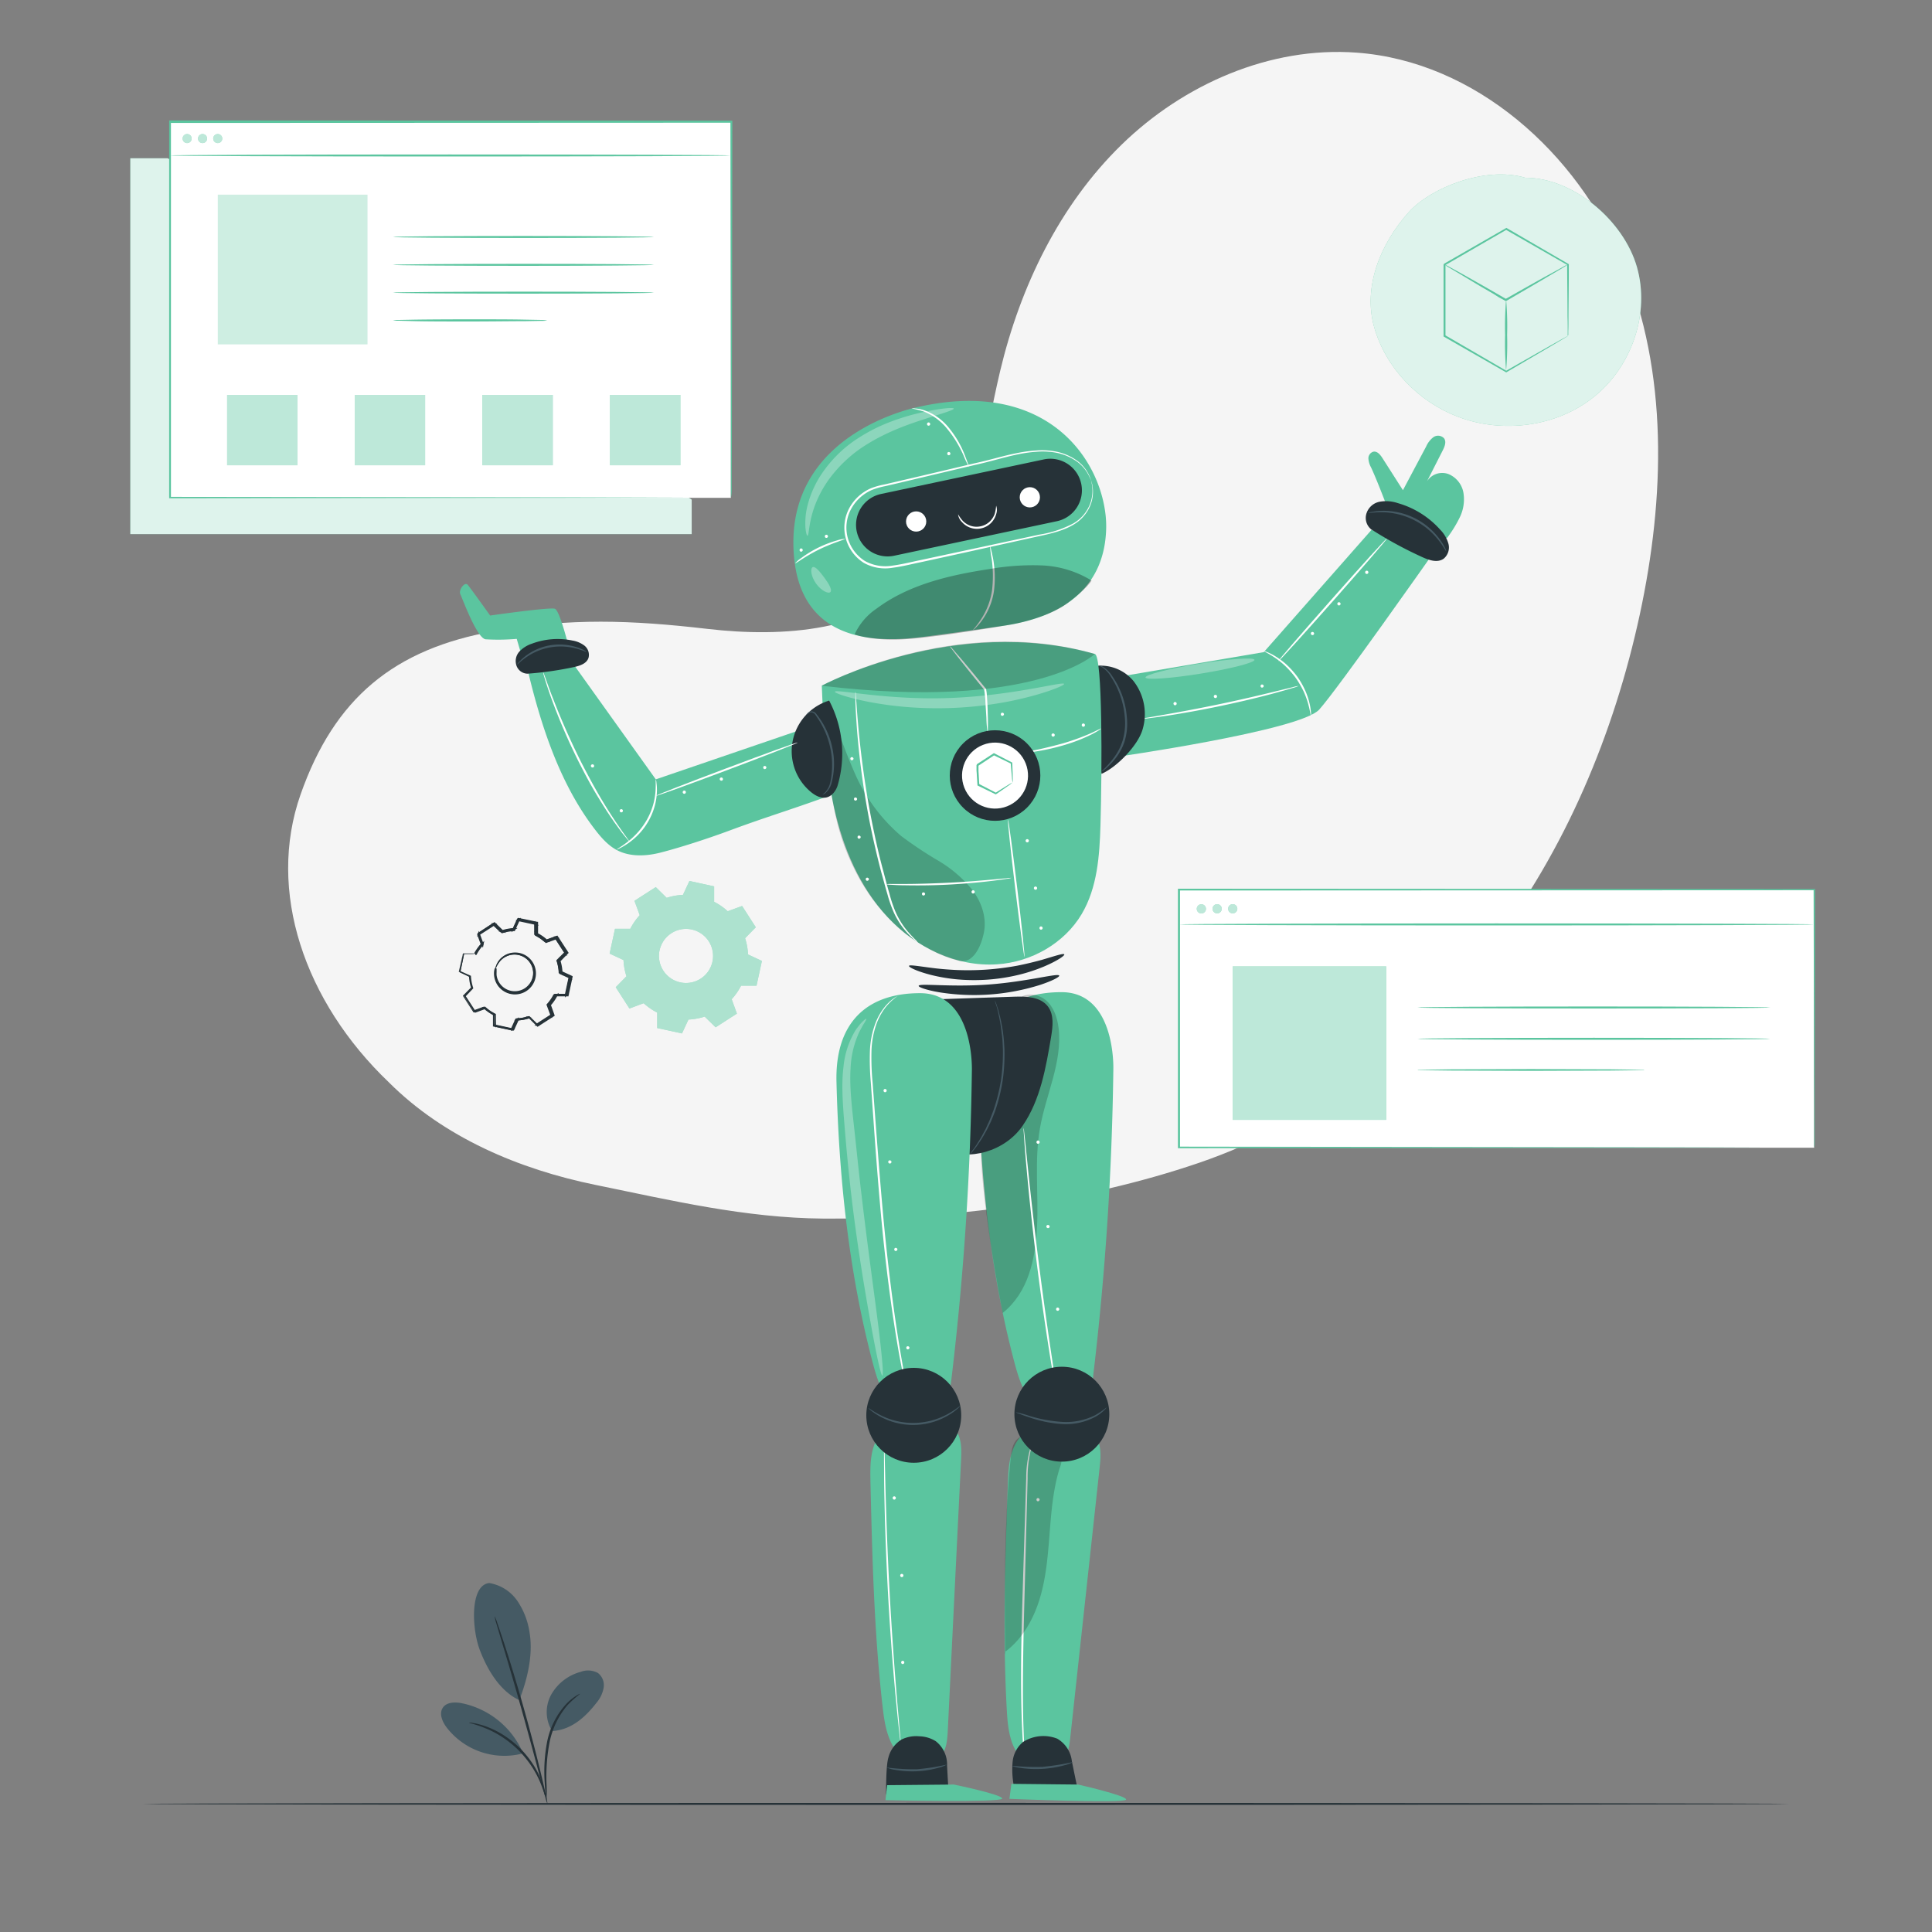 <svg xmlns="http://www.w3.org/2000/svg" viewBox="0 0 500 500"><rect x="0" y="0" width="500" height="500" fill="#808080" stroke="none"/><g id="freepik--background-simple--inject-22"><path d="M420,68c-11.8-28.47-38.2-52.14-68.94-54.38-22.37-1.64-44.73,8.17-60.79,23.82s-26.2,36.67-31.41,58.48c-4.46,18.71-6.22,39.66-19.75,53.34-14,14.14-36.24,15.79-56,13.5s-35.52-2.87-55.11.57c-26,4.57-41.46,17.35-50.22,42.3s.94,53.56,22.9,74.52c14.27,14.23,33.64,22.45,53.39,26.49s38.83,8.57,59,8.73c32.37.25,66.67-4,97.29-14.45,30-10.28,56.21-30.55,75.49-55.76s31.86-55.2,38.55-86.23C430.89,128.75,431.79,96.42,420,68Z" style="fill:#f5f5f5"></path></g><g id="freepik--Floor--inject-22"><path d="M463.12,466.85c0,.14-95.43.26-213.11.26S36.88,467,36.88,466.85s95.41-.26,213.13-.26S463.12,466.7,463.12,466.85Z" style="fill:#263238"></path></g><g id="freepik--Character--inject-22"><path d="M267.19,432.42a.42.42,0,1,1,.06.74.44.44,0,0,1-.06-.74" style="fill:#fff"></path><path d="M355,137.07l15.34,6.9s-24,34.15-28.91,39.65S288.14,196,288.14,196l-2.31-20.23,41.24-7Z" style="fill:#5BC59F"></path><path d="M339.27,185.24c-.09,0-.2-1.22-.72-3.1a21.59,21.59,0,0,0-1.18-3.21,25,25,0,0,0-2.12-3.6,24,24,0,0,0-2.79-3.12,20.74,20.74,0,0,0-2.69-2.11c-1.63-1.08-2.76-1.55-2.72-1.63s.3.06.82.26a13.67,13.67,0,0,1,2.1,1.06,19.48,19.48,0,0,1,2.82,2.06,23,23,0,0,1,2.88,3.17,21.24,21.24,0,0,1,2.13,3.72,18.62,18.62,0,0,1,1.11,3.31,13.54,13.54,0,0,1,.36,2.32A2.47,2.47,0,0,1,339.27,185.24Z" style="fill:#fff"></path><path d="M336.11,177.52a10.07,10.07,0,0,1-1.54.52c-1,.31-2.46.73-4.26,1.22-3.61,1-8.62,2.22-14.21,3.4s-10.68,2.05-14.37,2.61c-1.85.28-3.35.48-4.39.6a9.68,9.68,0,0,1-1.62.14,9.56,9.56,0,0,1,1.59-.34l4.36-.77c3.67-.64,8.75-1.58,14.33-2.75s10.59-2.36,14.22-3.25l4.3-1.05A8.41,8.41,0,0,1,336.11,177.52Z" style="fill:#fff"></path><path d="M359,139.3c.11.09-6.1,7.29-13.86,16.07S331,171.2,330.84,171.11s6.1-7.3,13.86-16.08S358.84,139.2,359,139.3Z" style="fill:#fff"></path><path d="M339.45,163.6a.44.44,0,0,1,.64.31.42.42,0,1,1-.68-.29" style="fill:#fff"></path><path d="M314.33,179.88a.43.43,0,0,1,.64.31.42.42,0,1,1-.67-.29" style="fill:#fff"></path><path d="M326.41,177.2a.44.44,0,0,1,.64.32.44.44,0,0,1-.58.41.43.43,0,0,1-.1-.7" style="fill:#fff"></path><path d="M346.3,155.91a.43.43,0,0,1,.64.31.42.42,0,1,1-.67-.29" style="fill:#fff"></path><path d="M353.48,147.77a.42.42,0,1,1,.06.73.43.43,0,0,1-.06-.73" style="fill:#fff"></path><g style="opacity:0.3"><path d="M324.66,170.76c.11.71-6.11,2.31-13.89,3.57s-14.2,1.7-14.31,1,6.1-2.3,13.89-3.56S324.54,170.05,324.66,170.76Z" style="fill:#fff"></path></g><path d="M303.87,181.75a.42.42,0,1,1,.06.73.43.43,0,0,1-.06-.73" style="fill:#fff"></path><path d="M281.5,172.8a11,11,0,0,1,11.87,3.48,13.9,13.9,0,0,1,2.34,12.46c-1.19,4.23-6.83,9.94-10.65,11.53" style="fill:#263238"></path><path d="M374.44,139.3a31.56,31.56,0,0,0,3.38-5.48,10.56,10.56,0,0,0,.92-6.27,6.43,6.43,0,0,0-3.82-4.84,4.66,4.66,0,0,0-5.61,1.85l4.07-8c.5-1,1-2.23.34-3.12a2.1,2.1,0,0,0-2.78-.28,6.1,6.1,0,0,0-1.86,2.41l-6,11.29-5.32-8.33c-.54-.84-1.31-1.8-2.3-1.64a1.78,1.78,0,0,0-1.32,1.77,5.42,5.42,0,0,0,.68,2.29c1.55,3.28,4.36,10.75,4.36,10.75Z" style="fill:#5BC59F"></path><path d="M285.06,199.7c-.08-.08,1.37-1.19,3.11-3.48a14.68,14.68,0,0,0,2.32-4.42,15.72,15.72,0,0,0,.62-6.07,22.23,22.23,0,0,0-3.55-10.5,7.62,7.62,0,0,0-2.23-2.48,6.54,6.54,0,0,0-1.14-.5.9.9,0,0,1,.34,0,3,3,0,0,1,.9.31,7.44,7.44,0,0,1,2.44,2.46,21.35,21.35,0,0,1,3.76,10.67A15.73,15.73,0,0,1,291,192a14.47,14.47,0,0,1-2.49,4.5,18.74,18.74,0,0,1-2.39,2.48A5.65,5.65,0,0,1,285.06,199.7Z" style="fill:#455a64"></path><path d="M355,137.07a104.56,104.56,0,0,0,13,7.07c1.79.83,4,1.6,5.62.45a3.77,3.77,0,0,0,1.24-3.84,8.39,8.39,0,0,0-2.13-3.66,23.23,23.23,0,0,0-11-6.89,9.48,9.48,0,0,0-4.63-.36,4.45,4.45,0,0,0-3.41,2.89,3.8,3.8,0,0,0,1.27,4.34" style="fill:#263238"></path><path d="M374.29,142.7c-.08,0-.66-1.2-2-2.9a18.88,18.88,0,0,0-14.68-7.23c-2.17,0-3.51.26-3.53.17a3.13,3.13,0,0,1,.93-.26,16.67,16.67,0,0,1,2.6-.28,18,18,0,0,1,15,7.38,14.86,14.86,0,0,1,1.37,2.23A2.8,2.8,0,0,1,374.29,142.7Z" style="fill:#455a64"></path><path d="M275.44,247c.14.3-1.78,1.67-5.29,3.15a43.61,43.61,0,0,1-6.34,2.09,49.23,49.23,0,0,1-16.29,1.2,44.83,44.83,0,0,1-6.58-1.13c-3.69-.95-5.79-2-5.69-2.34s2.39.07,6,.53c1.82.24,4,.43,6.41.54a71.83,71.83,0,0,0,7.83-.12,72.61,72.61,0,0,0,7.77-1c2.37-.47,4.49-1,6.26-1.48C273.08,247.4,275.27,246.63,275.44,247Z" style="fill:#263238"></path><path d="M274.13,252.49c.11.33-1.74,1.34-4.95,2.4a56.91,56.91,0,0,1-26.18,1.9c-3.33-.58-5.31-1.32-5.25-1.65.14-.76,8.28.4,18.26-.36S273.89,251.76,274.13,252.49Z" style="fill:#263238"></path><path d="M237.91,105.26s-33,6.1-32.58,35.65,28.36,24.58,36.48,23.54c3.68-.47,11-1.51,17.93-2.51,14.67-2.12,25.62-9.26,26.49-24.06a26.67,26.67,0,0,0-.18-5.2C284,117.06,269.41,98.26,237.91,105.26Z" style="fill:#5BC59F"></path><path d="M273.52,134.89l-42.11,8.93a8.17,8.17,0,0,1-9.69-6.29h0a8.18,8.18,0,0,1,6.3-9.69l42.11-8.94a8.18,8.18,0,0,1,9.69,6.3h0A8.17,8.17,0,0,1,273.52,134.89Z" style="fill:#263238"></path><circle cx="237.1" cy="134.96" r="2.62" style="fill:#fff"></circle><circle cx="266.52" cy="128.7" r="2.62" style="fill:#fff"></circle><path d="M250.77,120.86a27.57,27.57,0,0,1-1.41-3,29.35,29.35,0,0,0-4.09-6.71,14.75,14.75,0,0,0-6.18-4.64,24.31,24.31,0,0,0-3.16-.8,2.31,2.31,0,0,1,.89,0,10,10,0,0,1,2.39.48,14.16,14.16,0,0,1,6.46,4.66,25.78,25.78,0,0,1,4,6.89c.38,1,.66,1.73.84,2.27A3,3,0,0,1,250.77,120.86Z" style="fill:#fff"></path><path d="M251.83,163.07c-.07-.06.88-1,2-2.71a18.5,18.5,0,0,0,2.9-7.52,31.84,31.84,0,0,0-.07-8.14,26.66,26.66,0,0,1-.45-3.39,3.8,3.8,0,0,1,.28.88c.14.58.33,1.41.53,2.45a27.35,27.35,0,0,1,.22,8.27,17.21,17.21,0,0,1-3.11,7.66,15.47,15.47,0,0,1-1.63,1.91A3.21,3.21,0,0,1,251.83,163.07Z" style="fill:#fff"></path><g style="opacity:0.3"><path d="M282.48,150.24a26.56,26.56,0,0,0-12.84-3.91,64.39,64.39,0,0,0-13.5.93c-10.34,1.56-20.93,4-29.3,10.26a16.15,16.15,0,0,0-5.66,6.65s4.44,1.83,13.3,1.24,27.13-3.77,27.13-3.77,9.35-1.58,14.63-5.53S282.48,150.24,282.48,150.24Z"></path></g><path d="M282.38,124.37a6.5,6.5,0,0,1,.37,1.52,9.43,9.43,0,0,1-.4,4.45,10.26,10.26,0,0,1-4.47,5.4c-2.39,1.48-5.5,2.28-8.88,3L245.17,144l-6.89,1.5c-2.35.48-4.73,1.11-7.24,1.43a11.31,11.31,0,0,1-7.52-1.28,10.84,10.84,0,0,1-4.64-6.34,10.69,10.69,0,0,1,.91-7.8,11.67,11.67,0,0,1,5.64-5.16,20.38,20.38,0,0,1,3.6-1l3.55-.83,6.86-1.6,12.7-3c4-.85,7.63-2,11.05-2.66a36.14,36.14,0,0,1,4.92-.67,19,19,0,0,1,4.44.15,14,14,0,0,1,6.52,2.73,9.78,9.78,0,0,1,2.77,3.49,7.15,7.15,0,0,1,.43,1.09,2.31,2.31,0,0,1,.11.38s-.17-.51-.63-1.42a10,10,0,0,0-2.81-3.39,13.89,13.89,0,0,0-6.43-2.59,19.06,19.06,0,0,0-4.37-.11,37,37,0,0,0-4.88.7c-3.39.7-7,1.85-11,2.72l-12.69,3-6.86,1.63-3.55.83a19.68,19.68,0,0,0-3.51,1,11.23,11.23,0,0,0-5.39,4.94,10.15,10.15,0,0,0-.87,7.42,10.32,10.32,0,0,0,4.41,6,10.91,10.91,0,0,0,7.19,1.22c2.45-.32,4.84-.94,7.19-1.42l6.9-1.48,23.85-5.11a28.24,28.24,0,0,0,8.81-2.89,10,10,0,0,0,4.43-5.22,9.75,9.75,0,0,0,.49-4.37C282.53,124.89,282.35,124.38,282.38,124.37Z" style="fill:#fff"></path><path d="M205.79,145.8a7.2,7.2,0,0,1,1.61-1.41,28.78,28.78,0,0,1,9.23-4.53,7.48,7.48,0,0,1,2.09-.41c.05.16-3.11,1-6.68,2.73S205.89,145.93,205.79,145.8Z" style="fill:#fff"></path><path d="M240.08,109.4a.42.42,0,1,1,.06.73.44.44,0,0,1-.06-.73" style="fill:#fff"></path><path d="M245.31,117.05a.42.42,0,1,1,.06.73.45.45,0,0,1-.06-.73" style="fill:#fff"></path><path d="M213.64,138.45a.43.43,0,0,1,.64.32.43.43,0,0,1-.58.41.44.44,0,0,1-.09-.71" style="fill:#fff"></path><path d="M207.1,142a.42.42,0,1,1,.06.74.44.44,0,0,1-.09-.71" style="fill:#fff"></path><g style="opacity:0.3"><path d="M246.83,105.74c.08.38-2.89,1.22-7.58,2.73s-11.13,3.76-17.11,8a34.81,34.81,0,0,0-7.3,7.17,29.1,29.1,0,0,0-4,7.34c-1.64,4.52-1.43,7.65-1.88,7.66-.16,0-.4-.75-.52-2.18a18.86,18.86,0,0,1,.64-6,26.42,26.42,0,0,1,3.81-8.18,32.73,32.73,0,0,1,7.73-7.89,44,44,0,0,1,9.66-5.16,58.26,58.26,0,0,1,8.48-2.54C243.67,105.62,246.76,105.41,246.83,105.74Z" style="fill:#fff"></path></g><g style="opacity:0.3"><path d="M214.93,153.2c-.44.56-2.34-.22-3.74-2.18s-1.51-4-.84-4.25,1.79,1.11,3,2.74S215.38,152.63,214.93,153.2Z" style="fill:#fff"></path></g><path d="M283.35,169.25c2,.57,1.88,29.53,1.45,44.31-.23,7.92-.82,16.19-4.86,23-4.5,7.59-13.07,12.44-21.88,13-10.59.72-21.07-4.41-28.32-12.18s-11.55-17.91-13.86-28.28-2.76-21-3.2-31.67C212.68,177.47,247,159,283.35,169.25Z" style="fill:#5BC59F"></path><g style="opacity:0.2"><path d="M214.29,191.47c-.24,9.34,1.41,20.11,4.4,27.9,3.24,8.44,7.94,16,15.8,22.4a48.51,48.51,0,0,0,7,4.36A30.61,30.61,0,0,0,248,248.6c3.73,1.07,5.92-3.55,6.65-7.36s-.64-7.8-3-10.91a32.48,32.48,0,0,0-8.77-7.55,102.91,102.91,0,0,1-9.68-6.44,44.8,44.8,0,0,1-11.85-15.93,134.42,134.42,0,0,1-6.69-18.85"></path></g><path d="M238.77,231a.45.45,0,0,1,.65.32.44.44,0,0,1-.59.41.43.43,0,0,1-.09-.7" style="fill:#fff"></path><path d="M251.61,230.47a.42.42,0,1,1,.06.74.44.44,0,0,1-.1-.71" style="fill:#fff"></path><path d="M265.63,217.23a.43.43,0,0,1,.64.31.42.42,0,1,1-.67-.29" style="fill:#fff"></path><path d="M259.19,184.5a.44.44,0,0,1,.64.32.45.45,0,0,1-.58.42.44.44,0,0,1-.1-.71" style="fill:#fff"></path><path d="M272.33,189.87a.43.43,0,0,1,.64.31.42.42,0,1,1-.68-.29" style="fill:#fff"></path><path d="M224.23,227.19a.44.44,0,0,1,.64.32.44.44,0,0,1-.58.41.43.43,0,0,1-.1-.7" style="fill:#fff"></path><path d="M222.11,216.3a.44.44,0,0,1,.64.32.44.44,0,0,1-.58.41.43.43,0,0,1-.1-.7" style="fill:#fff"></path><path d="M221.18,206.44a.44.44,0,0,1,.64.32.43.43,0,0,1-.58.41.44.44,0,0,1-.09-.71" style="fill:#fff"></path><path d="M220.25,196a.44.44,0,0,1,.64.32.44.44,0,0,1-.58.41.43.43,0,0,1-.1-.7" style="fill:#fff"></path><path d="M280.13,187.31a.42.42,0,1,1,.06.73.43.43,0,0,1-.06-.73" style="fill:#fff"></path><path d="M267.77,229.49a.43.43,0,0,1,.64.31.42.42,0,1,1-.67-.29" style="fill:#fff"></path><path d="M269.18,239.83a.42.42,0,1,1,.06.73.44.44,0,0,1-.06-.73" style="fill:#fff"></path><g style="opacity:0.3"><path d="M275.39,177c.1.31-3,1.7-8.3,3.13a87.61,87.61,0,0,1-9.43,2,98.21,98.21,0,0,1-23.57.8,91.72,91.72,0,0,1-9.54-1.34c-5.38-1.08-8.57-2.25-8.49-2.57.16-.79,13.32,2.24,29.76,1.62S275.17,176.26,275.39,177Z" style="fill:#fff"></path></g><path d="M237.58,244s-.2-.13-.55-.42-.85-.75-1.46-1.36a20.3,20.3,0,0,1-4.22-6,32.87,32.87,0,0,1-1.68-4.78c-.52-1.73-1-3.6-1.56-5.57-1.05-3.95-2.07-8.31-3-12.93A212.86,212.86,0,0,1,221.8,189c-.23-3.07-.36-5.56-.42-7.29l0-2a4.67,4.67,0,0,1,0-.7,3.23,3.23,0,0,1,.09.69c0,.51.09,1.16.15,2,.12,1.72.31,4.21.59,7.27.59,6.13,1.62,14.59,3.46,23.81.92,4.6,1.92,9,3,12.91.51,2,1,3.83,1.51,5.57a33.84,33.84,0,0,0,1.59,4.75,21,21,0,0,0,4,6c.58.63,1.06,1.1,1.38,1.42A5.22,5.22,0,0,1,237.58,244Z" style="fill:#fff"></path><path d="M260.86,212.1c.14,0,1.21,7.94,2.4,17.78s2,17.83,1.89,17.85-1.22-7.95-2.41-17.79S260.71,212.11,260.86,212.1Z" style="fill:#fff"></path><path d="M245.8,167.21a3.79,3.79,0,0,1,.72.72c.43.48,1,1.19,1.8,2.07,1.51,1.77,3.56,4.24,5.8,7l.83,1,.1.12a.34.34,0,0,1,.12.16,2,2,0,0,1,.08.22l0,.17c.05.22.07.43.1.64.08.84.13,1.65.17,2.42.08,1.53.11,2.92.14,4.08s0,2.1,0,2.75a3.54,3.54,0,0,1-.07,1,28.31,28.31,0,0,1-.31-3.75c-.07-1.2-.16-2.57-.25-4.06,0-.77-.11-1.57-.2-2.39,0-.2-.05-.41-.09-.6l0-.15,0-.08s-.12-.13-.17-.22l-.83-1c-2.24-2.74-4.25-5.25-5.68-7.07-.72-.92-1.29-1.66-1.68-2.19A4.13,4.13,0,0,1,245.8,167.21Z" style="fill:#fff"></path><path d="M261.75,227.19a5.49,5.49,0,0,1-1.25.26c-.82.14-2,.3-3.45.48-2.92.37-7,.76-11.45,1s-8.55.24-11.49.18c-1.46,0-2.65-.08-3.47-.13a6.79,6.79,0,0,1-1.28-.13,6,6,0,0,1,1.28-.08l3.48,0c2.93,0,7-.11,11.46-.33s8.51-.56,11.43-.83l3.46-.32A6.85,6.85,0,0,1,261.75,227.19Z" style="fill:#fff"></path><path d="M285,188.56s-.23.21-.69.49a22.79,22.79,0,0,1-2,1.11,43.44,43.44,0,0,1-7.06,2.71,54.72,54.72,0,0,1-7.38,1.64,15.59,15.59,0,0,1-3.12.3,24.08,24.08,0,0,1,3.05-.66c1.89-.38,4.49-1,7.3-1.77a61.27,61.27,0,0,0,7.06-2.55C283.85,189.05,284.91,188.49,285,188.56Z" style="fill:#fff"></path><circle cx="257.52" cy="200.71" r="11.72" transform="translate(-66.5 240.88) rotate(-45)" style="fill:#263238"></circle><circle cx="257.52" cy="200.71" r="8.54" transform="translate(-55.68 108.47) rotate(-21.52)" style="fill:#fff"></circle><path d="M262.06,202.55a10.14,10.14,0,0,1-.18-1.39c-.08-.88-.19-2.14-.31-3.67l.11.16-4.57-2.23.25,0-4.24,2.81c-.11.21.14-.28.11-.23h0v.31l0,.33,0,.66c0,.44.05.87.07,1.29.05.85.09,1.67.14,2.46l-.14-.2,4.52,2.33h-.19c1.3-.83,2.37-1.49,3.12-1.95a11.91,11.91,0,0,1,1.23-.69,5.89,5.89,0,0,1-1.05.82c-.71.51-1.76,1.24-3.09,2.14l-.09.06-.1,0-4.57-2.23-.12-.06v-.15c-.05-.79-.11-1.61-.16-2.46,0-.42-.05-.85-.08-1.29l0-.66,0-.33V198h0c0,.05.23-.44.12-.24l4.26-2.78.12-.08.12.07,4.52,2.33.11.05v.11c.07,1.59.11,2.88.13,3.76A6.19,6.19,0,0,1,262.06,202.55Z" style="fill:#5BC59F"></path><g style="opacity:0.2"><path d="M212.68,177.47s34.33-18.75,70.67-8.22C283.35,169.25,267.8,184,212.68,177.47Z"></path></g><path d="M268,408.18a.42.42,0,1,1,.07.73.44.44,0,0,1-.1-.71" style="fill:#fff"></path><path d="M253.09,279.74c.63,24.42,3.12,48.85,9.34,72.47,1.06,4.06,2.32,8.27,5.23,11.29s8,4.37,11.36,1.87c2.89-2.13,3.54-6.11,3.94-9.68a749.38,749.38,0,0,0,5.17-78.8s.77-20.13-13.43-20.12S252.71,264.78,253.09,279.74Z" style="fill:#5BC59F"></path><g style="opacity:0.2"><path d="M263,259c1.78-2.15,5.36-2,7.53-.25s3.12,4.61,3.44,7.38c1,8.76-3.3,17.16-4.83,25.84-1.47,8.36-.35,16.94-.75,25.41s-2.27,17.13-8.9,22.41c0,0-6.42-32.65-5.52-45.12C254.64,285.54,263,259,263,259Z"></path></g><path d="M264.9,291.9a3.92,3.92,0,0,1,.12.76l.24,2.19c.2,1.95.48,4.68.82,8,.71,6.79,1.74,16.16,3.07,26.48s2.7,19.65,3.74,26.39c.52,3.33.94,6.05,1.24,8,.13.9.24,1.62.32,2.17a4,4,0,0,1,.08.76,3.61,3.61,0,0,1-.18-.74q-.17-.81-.42-2.16c-.36-1.88-.84-4.59-1.4-8-1.13-6.73-2.57-16.05-3.9-26.38s-2.3-19.71-2.91-26.51c-.31-3.4-.53-6.15-.66-8.06q-.09-1.37-.15-2.19A4.55,4.55,0,0,1,264.9,291.9Z" style="fill:#fff"></path><path d="M244,297.4c6.63,3.24,16.09.61,20.68-6.09s6-15,7.35-23c.44-2.69.8-5.74-.87-7.89-1.92-2.46-5.53-2.58-8.64-2.48l-29.65,1s-10.79,3.09-10.79,9.6S234.93,293,244,297.4Z" style="fill:#263238"></path><path d="M269.47,369c-3.19.15-5.87,2.71-7.13,5.65s-1.4,6.22-1.51,9.41c-.68,19.44-1.36,38.92-.28,58.34.23,4.21.64,8.68,3.21,12s8.09,4.73,11,1.68c1.66-1.74,2-4.32,2.26-6.71l7.56-69.52c.28-2.62.53-5.45-.81-7.72a8.36,8.36,0,0,0-6.33-3.68,24.59,24.59,0,0,0-7.53.65" style="fill:#5BC59F"></path><path d="M265.55,460.45a1.73,1.73,0,0,1,0-.23l-.09-.69c-.07-.6-.18-1.49-.29-2.64-.22-2.3-.47-5.64-.65-9.77-.4-8.27-.32-19.7.06-32.31s.75-24,1-32.28a28.11,28.11,0,0,1,1.68-9.64,13.61,13.61,0,0,1,1.26-2.36l.42-.55c.09-.13.15-.19.15-.18a.92.92,0,0,1-.11.21l-.37.58a15.4,15.4,0,0,0-1.16,2.37,28.73,28.73,0,0,0-1.5,9.58c-.22,8.3-.52,19.7-.85,32.29s-.52,24-.22,32.27c.14,4.13.34,7.47.5,9.77.07,1.12.14,2,.18,2.65l0,.7A.52.52,0,0,1,265.55,460.45Z" style="fill:#fff"></path><path d="M262.34,462a22.94,22.94,0,0,1-.28-6,7.66,7.66,0,0,1,2.69-5.17,9.8,9.8,0,0,1,8.85-.87,7.71,7.71,0,0,1,3.8,5.86l1.49,7.25" style="fill:#263238"></path><path d="M261.75,461.66l17.26.18s12.7,2.88,12.43,3.9-30.2-.2-30.2-.2Z" style="fill:#5BC59F"></path><path d="M257.46,258.86a10.46,10.46,0,0,1,.58,1.55,16.9,16.9,0,0,1,.55,1.87,25.83,25.83,0,0,1,.58,2.52,30.41,30.41,0,0,1,.49,3.09c.16,1.12.21,2.32.29,3.59a47.24,47.24,0,0,1-.47,8.22,45.88,45.88,0,0,1-2,8c-.47,1.18-.88,2.31-1.4,3.32-.25.5-.47,1-.72,1.46l-.74,1.31a25.37,25.37,0,0,1-1.39,2.18,14.28,14.28,0,0,1-1.16,1.57,8.94,8.94,0,0,1-1.08,1.25,9.8,9.8,0,0,1,.92-1.37A19.32,19.32,0,0,0,253,295.8c.4-.64.88-1.35,1.31-2.2.23-.42.46-.86.71-1.31s.44-1,.68-1.47c.49-1,.88-2.13,1.34-3.29a47.63,47.63,0,0,0,2-7.91,49.49,49.49,0,0,0,.51-8.13c-.06-1.25-.09-2.44-.24-3.55s-.26-2.14-.42-3.07-.34-1.78-.5-2.52-.31-1.37-.46-1.88A11.5,11.5,0,0,1,257.46,258.86Z" style="fill:#455a64"></path><path d="M271,317.07a.44.44,0,0,1,.64.31.42.42,0,1,1-.68-.29" style="fill:#fff"></path><path d="M273.49,338.46a.42.42,0,1,1,.06.74.44.44,0,0,1-.09-.71" style="fill:#fff"></path><path d="M268.41,295.24a.42.42,0,1,1,.06.73.44.44,0,0,1-.09-.71" style="fill:#fff"></path><path d="M268.41,387.77a.43.43,0,0,1,.64.32.43.43,0,0,1-.58.41.44.44,0,0,1-.09-.71" style="fill:#fff"></path><path d="M277.73,456a8.31,8.31,0,0,1-2.23.84,27.74,27.74,0,0,1-5.67.94,27,27,0,0,1-5.74-.25,8.35,8.35,0,0,1-2.31-.56,61.73,61.73,0,0,0,8,.29A63.38,63.38,0,0,0,277.73,456Z" style="fill:#455a64"></path><g style="opacity:0.2"><path d="M260,427.58c4.57-3.34,7.5-8.55,9.13-14s2.07-11.12,2.51-16.77.9-11.35,2.57-16.77a7.34,7.34,0,0,0,.53-3.62c-.41-1.94-2.39-3.08-4.2-3.9-2.24-1-5.06-1.85-7-.32-1.45,1.15-1.77,3.19-1.95,5-1.74,17-1.6,34.05-1.46,51.09"></path></g><circle cx="274.81" cy="365.99" r="12.28" style="fill:#263238"></circle><path d="M286.4,364.22a3.11,3.11,0,0,1-.64.76,10.87,10.87,0,0,1-2.16,1.62,16.17,16.17,0,0,1-8.62,1.95,32.24,32.24,0,0,1-8.69-1.77c-1.07-.35-1.93-.67-2.52-.9a4.11,4.11,0,0,1-.9-.4,26.63,26.63,0,0,1,3.53.95A37.77,37.77,0,0,0,275,368a16.88,16.88,0,0,0,8.42-1.75A21.84,21.84,0,0,0,286.4,364.22Z" style="fill:#455a64"></path><path d="M147.31,167.89s-2.41-9.87-3.7-10.34-16.76,1.75-16.76,1.75-5-7-5.8-7.94-2.45,1.39-1.91,2.45,4.23,11.29,6.52,11.64a55.89,55.89,0,0,0,8.07-.11l1.88,6.44Z" style="fill:#5BC59F"></path><path d="M214.18,206.09c-9.76,3.56-16,5.36-25.77,9-5.42,2-12.32,4.24-17.43,5.55-3.41.88-7.32,1.15-10.62-.29-2.81-1.22-4.87-3.67-6.72-6.12-8.67-11.46-13.5-26-16.87-40l11.73-2.21,21.22,29.68,38.57-13.19,6.36,15.68A1.16,1.16,0,0,1,214.18,206.09Z" style="fill:#5BC59F"></path><path d="M214.58,181.31A13.7,13.7,0,0,0,209.9,205c1.6,1.31,3.85,2.32,5.72.32a5.43,5.43,0,0,0,1.22-2.25A29.34,29.34,0,0,0,214.58,181.31Z" style="fill:#263238"></path><path d="M208.66,185.06s0-.09.14-.23a2.81,2.81,0,0,1,.55-.53,1.29,1.29,0,0,1,.56-.21,1.66,1.66,0,0,1,.68.14,1.51,1.51,0,0,1,.64.49l.5.66a20.51,20.51,0,0,1,3.7,8.29,19.51,19.51,0,0,1-.25,9.08,5.29,5.29,0,0,1-1.44,2.39,1.85,1.85,0,0,1-.89.5s.31-.2.75-.65a5.49,5.49,0,0,0,1.23-2.34,20.8,20.8,0,0,0,.09-8.87,21.82,21.82,0,0,0-3.49-8.18c-.34-.48-.57-1-1-1.11a1,1,0,0,0-1,0C208.93,184.8,208.69,185.1,208.66,185.06Z" style="fill:#455a64"></path><path d="M169.72,201.75a2.53,2.53,0,0,1,.17.86A12.61,12.61,0,0,1,170,205a15.5,15.5,0,0,1-.54,3.52,17.31,17.31,0,0,1-7,9.79,15.53,15.53,0,0,1-2.06,1.22,3,3,0,0,1-.81.33c0-.09,1.07-.65,2.65-1.85a19.55,19.55,0,0,0,5.1-5.73,18.33,18.33,0,0,0,1.66-3.89,17.81,17.81,0,0,0,.63-3.41C169.78,203,169.62,201.76,169.72,201.75Z" style="fill:#fff"></path><path d="M206.45,192.17c.05.13-8.13,3.33-18.27,7.14s-18.4,6.8-18.45,6.66,8.12-3.33,18.27-7.14S206.4,192,206.45,192.17Z" style="fill:#fff"></path><path d="M140.59,174a1.78,1.78,0,0,1,.2.46l.5,1.36c.42,1.17,1,2.87,1.85,5,1.6,4.17,4,9.86,7.05,16,1.53,3,3.08,5.9,4.55,8.46s2.88,4.82,4.12,6.67c.61.94,1.18,1.77,1.69,2.5s.94,1.36,1.32,1.85l.84,1.18c.18.27.28.42.26.43a2.25,2.25,0,0,1-.34-.37l-.92-1.11c-.4-.48-.87-1.09-1.39-1.81s-1.14-1.53-1.76-2.46c-1.29-1.83-2.71-4.1-4.24-6.63s-3.06-5.42-4.6-8.47a155.88,155.88,0,0,1-6.93-16.06c-.77-2.11-1.33-3.83-1.69-5-.16-.55-.3-1-.41-1.38A1.81,1.81,0,0,1,140.59,174Z" style="fill:#fff"></path><path d="M177.31,205.36a.43.43,0,0,0,0-.71.42.42,0,1,0,0,.73" style="fill:#fff"></path><path d="M161,210.19a.42.42,0,1,0-.63-.38.43.43,0,0,0,.63.38" style="fill:#fff"></path><path d="M153.55,198.59a.42.42,0,1,0-.63-.39.44.44,0,0,0,.63.39" style="fill:#fff"></path><path d="M186.89,202a.42.42,0,1,0-.63-.38.44.44,0,0,0,.63.38" style="fill:#fff"></path><path d="M197.7,198.28a.44.44,0,0,1,.64.32.45.45,0,0,1-.58.42.44.44,0,0,1-.1-.71" style="fill:#fff"></path><path d="M136.51,174.35a87,87,0,0,0,11.92-1.69c1.57-.32,3.39-.89,3.88-2.42a3.06,3.06,0,0,0-1-3.11,7,7,0,0,0-3.16-1.36,18.94,18.94,0,0,0-10.51.82,7.76,7.76,0,0,0-3.19,2,3.63,3.63,0,0,0-.83,3.54,3.09,3.09,0,0,0,2.93,2.22" style="fill:#263238"></path><path d="M151.79,168.72c0,.08-1-.43-2.73-.89a15.5,15.5,0,0,0-13,2.37c-1.43,1-2.17,1.85-2.24,1.78a2.18,2.18,0,0,1,.47-.63,12.93,12.93,0,0,1,1.55-1.45,14.5,14.5,0,0,1,13.36-2.42,12.1,12.1,0,0,1,2,.81A2.34,2.34,0,0,1,151.79,168.72Z" style="fill:#455a64"></path><path d="M233,368c-3.18.35-5.7,3.06-6.78,6.06s-1,6.3-.95,9.49c.47,19.45.94,38.93,3.16,58.26.49,4.18,1.16,8.62,3.92,11.8s8.36,4.24,11.08,1c1.55-1.84,1.74-4.43,1.86-6.83q1.71-34.92,3.43-69.85c.13-2.63.2-5.47-1.27-7.66A8.38,8.38,0,0,0,241,367a24.78,24.78,0,0,0-7.48,1.1" style="fill:#5BC59F"></path><path d="M216.48,280c.62,24.42,3.12,48.86,9.33,72.48,1.07,4.06,2.33,8.26,5.24,11.28s8,4.37,11.36,1.88c2.88-2.14,3.54-6.11,3.93-9.68a749.76,749.76,0,0,0,5.18-78.81s.76-20.13-13.43-20.12S216.1,265.06,216.48,280Z" style="fill:#5BC59F"></path><g style="opacity:0.3"><path d="M228.35,356c-.35.05-1.49-5.1-3-13.49s-3.48-20-5-32.94c-.77-6.47-1.33-12.66-1.79-18.27s-.83-10.78-.27-15.13a22.13,22.13,0,0,1,3.27-9.78l1-1.29a8.75,8.75,0,0,1,.83-.86c.46-.44.74-.63.8-.57s-.07.37-.4.9c-.15.28-.38.58-.6,1s-.46.86-.74,1.36a24.57,24.57,0,0,0-2.31,9.44c-.3,4.15.2,9.14.83,14.73s1.22,11.75,2,18.19c1.51,12.88,3.16,24.52,4.23,33S228.71,355.94,228.35,356Z" style="fill:#fff"></path></g><path d="M236.15,366.7a1.33,1.33,0,0,1-.09-.28l-.21-.82-.75-3.18c-.62-2.76-1.45-6.78-2.37-11.76-1.8-10-3.68-23.85-5-39.25-.68-7.7-1.22-15.05-1.69-21.73-.24-3.33-.46-6.51-.67-9.48a67.91,67.91,0,0,1-.23-8.3,22.74,22.74,0,0,1,1.29-6.73,15.87,15.87,0,0,1,2.5-4.53,12,12,0,0,1,2.37-2.26,7.37,7.37,0,0,1,1-.6,14.73,14.73,0,0,0-3.18,3,15.93,15.93,0,0,0-2.39,4.5,23,23,0,0,0-1.19,6.65,68,68,0,0,0,.29,8.25c.23,3,.46,6.14.71,9.48.51,6.67,1.06,14,1.74,21.71,1.33,15.39,3.15,29.26,4.86,39.24.86,5,1.64,9,2.2,11.78.28,1.36.5,2.43.65,3.19.07.35.12.62.16.84A1.48,1.48,0,0,1,236.15,366.7Z" style="fill:#fff"></path><path d="M233.39,453.45a4.26,4.26,0,0,1-.14-.83q-.12-.9-.3-2.4c-.25-2.09-.58-5.11-.94-8.85-.74-7.48-1.59-17.83-2.21-29.28s-.9-21.84-1-29.35c0-3.76-.05-6.8,0-8.9,0-1,0-1.82,0-2.42a4.22,4.22,0,0,1,0-.84,4.6,4.6,0,0,1,.06.84c0,.6,0,1.4.06,2.42,0,2.15.11,5.17.18,8.89.18,7.51.51,17.88,1.13,29.33s1.41,21.79,2.05,29.27c.33,3.71.59,6.72.78,8.87.08,1,.15,1.81.2,2.41A7.52,7.52,0,0,1,233.39,453.45Z" style="fill:#fff"></path><circle cx="236.48" cy="366.28" r="12.28" style="fill:#263238"></circle><path d="M229.32,464.38c0-2,0-7.55.58-9.47a7.76,7.76,0,0,1,3.42-4.72,8.48,8.48,0,0,1,4.53-.84,8.38,8.38,0,0,1,4.35,1.29,7.66,7.66,0,0,1,2.9,6.35l.41,7.39" style="fill:#263238"></path><path d="M229.59,462l17.27-.16s12.75,2.62,12.5,3.65-30.2.39-30.2.39Z" style="fill:#5BC59F"></path><path d="M230.07,300.35a.44.44,0,0,1,.64.31.42.42,0,1,1-.68-.29" style="fill:#fff"></path><path d="M228.82,281.9a.42.42,0,1,1,.06.73.44.44,0,0,1-.06-.73" style="fill:#fff"></path><path d="M231.61,323a.44.44,0,0,1,.64.32.45.45,0,0,1-.58.42.44.44,0,0,1-.1-.71" style="fill:#fff"></path><path d="M234.73,348.46a.44.44,0,0,1,.64.32.45.45,0,0,1-.58.42.44.44,0,0,1-.1-.71" style="fill:#fff"></path><path d="M231.2,387.32a.42.42,0,1,1,.06.74.44.44,0,0,1-.06-.74" style="fill:#fff"></path><path d="M233.15,407.39a.42.42,0,1,1,.06.73.43.43,0,0,1-.06-.73" style="fill:#fff"></path><path d="M233.39,429.88a.42.42,0,1,1,.06.74.44.44,0,0,1-.06-.74" style="fill:#fff"></path><path d="M248.52,363.84s-.22.3-.71.74a15.29,15.29,0,0,1-2.26,1.63,17.9,17.9,0,0,1-17.71.43,16.38,16.38,0,0,1-2.34-1.53,3.27,3.27,0,0,1-.75-.7c.06-.08,1.17.87,3.26,1.9a18.62,18.62,0,0,0,17.35-.41C247.4,364.77,248.46,363.77,248.52,363.84Z" style="fill:#455a64"></path><path d="M245,456.68a7.64,7.64,0,0,1-2.17.83,25,25,0,0,1-5.54.89,25.51,25.51,0,0,1-5.61-.36,8,8,0,0,1-2.24-.62,54.52,54.52,0,0,0,7.82.46A54.65,54.65,0,0,0,245,456.68Z" style="fill:#455a64"></path><path d="M257.8,130.86a3.26,3.26,0,0,1,0,2.22,5.22,5.22,0,0,1-1.2,2.14,5.15,5.15,0,0,1-7.65-.12,3.32,3.32,0,0,1-1-2,10.32,10.32,0,0,0,1.26,1.74,5.06,5.06,0,0,0,1.91,1.21,4.9,4.9,0,0,0,2.73.14,4.85,4.85,0,0,0,2.39-1.31,5.34,5.34,0,0,0,1.2-1.92A10.27,10.27,0,0,0,257.8,130.86Z" style="fill:#fff"></path></g><g id="freepik--Plant--inject-22"><path d="M126.62,409.69a11,11,0,0,1,7.29,4.65,19.55,19.55,0,0,1,3.15,8.24c.95,5.65-.58,12.08-2.68,17.41-5.77-2.7-8.84-9.42-10.19-12.93-2.12-5.54-2.6-16.85,2.43-17.37" style="fill:#455a64"></path><path d="M142.88,448a9.39,9.39,0,0,1-.22-9.45,12.5,12.5,0,0,1,7.67-5.89,5.29,5.29,0,0,1,4.43.32,4,4,0,0,1,1.46,3.81,8.08,8.08,0,0,1-1.81,3.84c-3,3.88-6.63,7.08-11.53,7.37" style="fill:#455a64"></path><path d="M141.42,465.87a4.59,4.59,0,0,1-.19-1.19c-.08-.77-.18-1.88-.25-3.27a40.38,40.38,0,0,1,.65-10.81,20.25,20.25,0,0,1,4.92-9.62,12.78,12.78,0,0,1,2.55-2.1,3.65,3.65,0,0,1,1.08-.54,28.07,28.07,0,0,0-3.3,2.94,21.35,21.35,0,0,0-4.62,9.46,47.1,47.1,0,0,0-.83,10.66A36,36,0,0,1,141.42,465.87Z" style="fill:#263238"></path><path d="M128,418.27a10.33,10.33,0,0,1,.73,1.85c.43,1.2,1,2.95,1.73,5.12,1.42,4.35,3.28,10.38,5.17,17.09s3.46,12.84,4.51,17.28c.53,2.22.94,4,1.2,5.28a11.68,11.68,0,0,1,.35,2,11.23,11.23,0,0,1-.59-1.9l-1.4-5.23c-1.17-4.41-2.8-10.51-4.68-17.21s-3.68-12.76-5-17.13c-.63-2.11-1.14-3.86-1.54-5.19A13.18,13.18,0,0,1,128,418.27Z" style="fill:#263238"></path><path d="M135.2,453.33a22.07,22.07,0,0,0-15.75-12.55c-1.75-.33-3.9-.28-4.87,1.21s-.14,3.49.9,4.93a18.85,18.85,0,0,0,19.73,6.89" style="fill:#455a64"></path><path d="M121.36,445.81a3.68,3.68,0,0,1,1.15.12,8.87,8.87,0,0,1,1.33.28,16.57,16.57,0,0,1,1.72.51,23.37,23.37,0,0,1,4.24,2,26.58,26.58,0,0,1,4.55,3.49,26.23,26.23,0,0,1,3.63,4.44,22.81,22.81,0,0,1,2.12,4.17,17.86,17.86,0,0,1,.57,1.7,9.52,9.52,0,0,1,.32,1.32,4.37,4.37,0,0,1,.16,1.14c-.12,0-.44-1.58-1.47-4a26.51,26.51,0,0,0-2.19-4,28.62,28.62,0,0,0-3.58-4.3,27.9,27.9,0,0,0-4.42-3.44,24.86,24.86,0,0,0-4.09-2.06C123,446.19,121.34,445.93,121.36,445.81Z" style="fill:#263238"></path></g><g id="freepik--Cube--inject-22"><path d="M423.63,69.08C420.2,57.1,407.18,46,394.72,46c-10.43-3.08-24.49,2.66-30.07,8.84-7.33,8.12-12,19.36-9,29.88s11.41,19.21,21.63,23.12c11.64,4.46,25.64,2.63,35.33-5.21S427.07,81.06,423.63,69.08Z" style="fill:#5BC59F"></path><path d="M423.63,69.08C420.2,57.1,407.18,46,394.72,46c-10.43-3.08-24.49,2.66-30.07,8.84-7.33,8.12-12,19.36-9,29.88s11.41,19.21,21.63,23.12c11.64,4.46,25.64,2.63,35.33-5.21S427.07,81.06,423.63,69.08Z" style="fill:#fff;opacity:0.8"></path><path d="M405.72,86.89a1.55,1.55,0,0,1,0-.34c0-.25,0-.57,0-1,0-.88,0-2.11-.05-3.68,0-3.22-.06-7.8-.1-13.44l.1.17-16-9.17h.25l-15.95,9.22c-.12.21.15-.27.12-.22h0V78c0,3.08,0,6.07,0,8.94l-.12-.21,15.93,9.26h-.19l11.68-6.64,3.22-1.8.85-.46.31-.15a1.26,1.26,0,0,1-.26.18l-.81.49-3.14,1.87-11.66,6.84-.09.06-.1-.06-16-9.17-.12-.07v-.14c0-2.87,0-5.86,0-8.94,0-1.54,0-3.1,0-4.69V68.48h0c0,.05.25-.43.14-.23l16-9.2.13-.07.12.07,15.93,9.26.1.06v.11c0,5.67-.07,10.28-.09,13.52,0,1.56,0,2.78-.05,3.66,0,.38,0,.7,0,.94S405.72,86.9,405.72,86.89Z" style="fill:#5BC59F"></path><path d="M405.72,68.46a8.75,8.75,0,0,1-1.21.81l-3.38,2c-2.86,1.71-6.84,4-11.24,6.58h-.29l0,0-.05,0-.1-.06-.21-.12-.41-.23L388,77,386.41,76l-3-1.74-5-3-3.38-2a8,8,0,0,1-1.21-.81,7.73,7.73,0,0,1,1.31.64l3.46,1.9,5.1,2.88,3,1.72,1.58.91.81.47.41.23.21.12.1.06.05,0,0,0h-.23C394,74.9,398,72.63,401,71l3.46-1.9A7.73,7.73,0,0,1,405.72,68.46Z" style="fill:#5BC59F"></path><path d="M389.78,95.88a82.66,82.66,0,0,1-.26-9.2,82.66,82.66,0,0,1,.26-9.2,79.85,79.85,0,0,1,.26,9.2A79.85,79.85,0,0,1,389.78,95.88Z" style="fill:#5BC59F"></path></g><g id="freepik--Gears--inject-22"><path d="M163.12,240.36a16,16,0,0,1,2.44-3.51l-1.36-3.72,5.51-3.55,2.83,2.78a16.06,16.06,0,0,1,4.21-.77l1.67-3.59,6.4,1.39,0,4a15.73,15.73,0,0,1,3.51,2.44l3.73-1.36,3.54,5.51-2.77,2.83a16,16,0,0,1,.76,4.2l3.59,1.68-1.39,6.4-4,0a16,16,0,0,1-2.43,3.51l1.35,3.72-5.51,3.55-2.83-2.77a16.31,16.31,0,0,1-4.2.76l-1.67,3.59-6.41-1.39,0-4a16.27,16.27,0,0,1-3.51-2.43L162.9,261l-3.55-5.51,2.78-2.83a15.91,15.91,0,0,1-.77-4.2l-3.59-1.67,1.39-6.41,4,0Zm7.57,5.59a7,7,0,1,0,8.36-5.39A7,7,0,0,0,170.69,246Z" style="fill:#5BC59F;fill-rule:evenodd"></path><path d="M163.12,240.36a16,16,0,0,1,2.44-3.51l-1.36-3.72,5.51-3.55,2.83,2.78a16.06,16.06,0,0,1,4.21-.77l1.67-3.59,6.4,1.39,0,4a15.73,15.73,0,0,1,3.51,2.44l3.73-1.36,3.54,5.51-2.77,2.83a16,16,0,0,1,.76,4.2l3.59,1.68-1.39,6.4-4,0a16,16,0,0,1-2.43,3.51l1.35,3.72-5.51,3.55-2.83-2.77a16.31,16.31,0,0,1-4.2.76l-1.67,3.59-6.41-1.39,0-4a16.27,16.27,0,0,1-3.51-2.43L162.9,261l-3.55-5.51,2.78-2.83a15.91,15.91,0,0,1-.77-4.2l-3.59-1.67,1.39-6.41,4,0Zm7.57,5.59a7,7,0,1,0,8.36-5.39A7,7,0,0,0,170.69,246Z" style="fill:#fff;fill-rule:evenodd;opacity:0.5"></path><path d="M122.72,246.83a11.48,11.48,0,0,1,1.75-2.54l-1-2.69,4-2.58,2,2a11.43,11.43,0,0,1,3-.56l1.2-2.6,4.64,1,0,2.86a11.31,11.31,0,0,1,2.55,1.75l2.69-1,2.58,4-2,2.05a11.43,11.43,0,0,1,.56,3l2.6,1.2-1,4.64-2.86,0A11.64,11.64,0,0,1,141.8,260l1,2.69-4,2.58-2.05-2a11.58,11.58,0,0,1-3,.56l-1.2,2.6-4.64-1,0-2.86a11.82,11.82,0,0,1-2.54-1.75l-2.69,1-2.58-4,2-2.05a11.58,11.58,0,0,1-.56-3l-2.6-1.2,1-4.64,2.87,0Zm5.49,4a5.08,5.08,0,1,0,6-3.91A5.08,5.08,0,0,0,128.21,250.85Z" style="fill:none"></path><path d="M128.21,250.85s0-.11,0-.32a3.36,3.36,0,0,1,.29-.9,5,5,0,0,1,2.4-2.48,5.27,5.27,0,0,1,5.07.25,5.3,5.3,0,0,1-2.09,9.78,5.25,5.25,0,0,1-4.72-1.83A5.06,5.06,0,0,1,128,252.1a4,4,0,0,1,.1-.93c.05-.21.09-.32.11-.32s-.06.46,0,1.25a5.07,5.07,0,0,0,1.27,3,4.88,4.88,0,0,0,8.43-2.19,4.88,4.88,0,0,0-6.81-5.43,5,5,0,0,0-2.38,2.23C128.34,250.42,128.26,250.87,128.21,250.85Z" style="fill:#263238"></path><path d="M122.72,246.83a3.62,3.62,0,0,1-.71,0l-2.15.07.08-.06c-.25,1.2-.56,2.76-.94,4.64l-.08-.14,2.61,1.18.08,0v.09a11.33,11.33,0,0,0,.57,3l0,.1-.07.08-2,2.06,0-.23c.81,1.25,1.68,2.57,2.59,4l-.24-.08,2.68-1,.13,0,.09.09a11.65,11.65,0,0,0,2.51,1.71l.12.06v.14c0,.88,0,1.86,0,2.86l-.18-.22,4.64,1-.27.14,1.19-2.6.07-.14h.15a11.13,11.13,0,0,0,3-.55l.14-.05.11.11c.65.62,1.35,1.31,2.06,2l-.32,0,4-2.58-.11.31-1-2.69-.05-.15.1-.12a11.39,11.39,0,0,0,1.72-2.48h0l.23-.15H145l1.43,0-.25.2c.33-1.56.66-3.11,1-4.63l.14.28-2.6-1.2-.14-.06v-.16a11.38,11.38,0,0,0-.55-3l-.05-.15.11-.11,2-2,0,.3c-.88-1.36-1.74-2.68-2.57-4l.28.1-2.69,1-.13,0-.11-.1a11.54,11.54,0,0,0-2.49-1.72l-.12-.06v-.14c0-1,0-1.93,0-2.86l.17.21-4.63-1,.22-.11-1.21,2.6-.05.1h-.11a11.67,11.67,0,0,0-3,.54l-.1,0-.07-.07-2-2,.19,0-4,2.55,0-.14,1,2.7,0,.05,0,0a12.21,12.21,0,0,0-1.4,1.83,7.26,7.26,0,0,1-.41.65l.07-.18c0-.11.14-.28.26-.51a10.53,10.53,0,0,1,1.36-1.91l0,.09c-.28-.74-.61-1.62-1-2.68l0-.09.08-.05,4-2.61.11-.07.09.09,2.06,2-.17,0a11.69,11.69,0,0,1,3.08-.59l-.16.11,1.19-2.61.07-.14.15,0,4.64,1,.17,0v.17c0,.93,0,1.88.05,2.87l-.12-.2a11.77,11.77,0,0,1,2.6,1.78l-.24,0,2.68-1,.18-.07.11.16c.84,1.29,1.7,2.62,2.59,4l.1.17-.13.14-2,2.06.06-.26a12.39,12.39,0,0,1,.58,3.11l-.15-.22,2.6,1.2.19.08,0,.2c-.32,1.53-.65,3.07-1,4.64l0,.2h-.2l-1.43,0h-1.44l.23-.14h0a12,12,0,0,1-1.79,2.6l0-.26,1,2.69.07.19-.17.12-4,2.57-.17.11-.15-.14-2-2,.26.06a12.19,12.19,0,0,1-3.11.57l.21-.15c-.41.9-.83,1.79-1.2,2.6l-.08.18-.19,0-4.64-1-.18,0v-.18c0-1,0-2,0-2.87l.12.2a12.11,12.11,0,0,1-2.59-1.79l.22,0-2.69,1-.15,0-.09-.13-2.57-4-.08-.13.11-.1,2-2,0,.17a12.09,12.09,0,0,1-.56-3.08l.09.13-2.59-1.22-.1,0,0-.1c.42-1.87.77-3.43,1-4.63l0-.06H122l.55,0Z" style="fill:#263238"></path><path d="M128.21,250.85a4.11,4.11,0,0,1,.16-.61,5,5,0,0,1,.89-1.6,5.14,5.14,0,1,1,4.37,8.45,5.26,5.26,0,0,1-3-.64,5.44,5.44,0,0,1-2.19-2.36,5.79,5.79,0,0,1-.47-1.6,7.87,7.87,0,0,1,0-.84c0-.14,0-.28,0-.42l0-.21v-.14h0s0,0,0,0,0,.17.21.19l.28-.16a2.61,2.61,0,0,0-.12.63,4.87,4.87,0,0,0,2.94,4.9,5,5,0,0,0,6.8-5.66,5.07,5.07,0,0,0-2.72-3.45,5.05,5.05,0,0,0-6,1.29,5.28,5.28,0,0,0-1.1,2.19,1.32,1.32,0,0,1,.09-.64,4.69,4.69,0,0,1,.85-1.68,5.23,5.23,0,0,1,2.43-1.71,5.37,5.37,0,0,1,3.93.22,5.43,5.43,0,1,1-7.7,4.49,3.61,3.61,0,0,1,.15-.77l.07-.2.22,0a.32.32,0,0,1,.22.21v.27l0,.2c0,.13,0,.25,0,.38a6.51,6.51,0,0,0,0,.77,4.74,4.74,0,1,0,6.87-4.78,4.88,4.88,0,0,0-3.57-.35,5,5,0,0,0-2.34,1.48A8.48,8.48,0,0,0,128.21,250.85Z" style="fill:#263238"></path><path d="M122.72,246.83l-2.9,0,.05,0c-.25,1.2-.59,2.79-1,4.73l-.05-.11,2.66,1.23-.14.16,0-.08.2-.06a11.77,11.77,0,0,0,.57,3h-.24l0-.1.21.12L120,257.88l0-.17c.84,1.29,1.73,2.67,2.68,4.12l-.18-.06,2.77-1,0,.31-.12,0,.14-.27a11.51,11.51,0,0,0,2.53,1.74l-.22.24-.07-.11.32-.09c0,.9,0,1.92,0,3l-.14-.18,4.84,1-.21.11c.38-.82.81-1.76,1.25-2.7l.28.24-.12.08-.11-.36a11.4,11.4,0,0,0,3-.56l0,.39-.15,0,.19-.35,2.14,2.08-.26,0,4.16-2.71-.08.25c-.32-.85-.67-1.82-1-2.79l.42,0,0,.15-.38-.19a11.82,11.82,0,0,0,1.74-2.54l.32.3-.13.08-.12-.42,3,0-.22.18,1-4.86.13.26-2.71-1.24.3-.35.08.12-.43.14a11.62,11.62,0,0,0-.57-3l.47,0,0,.14-.4-.22,2.07-2.13,0,.3-2.71-4.16.3.1-2.79,1,0-.48.13,0-.21.43a11.93,11.93,0,0,0-2.52-1.73l.32-.36.07.11-.46.14c0-.92,0-1.94-.05-3l.2.25-4.82-1,.29-.14-1.23,2.68-.38-.32.09-.06.16.47a11.63,11.63,0,0,0-3,.56l0-.49.1,0-.24.44-2.11-2,.32,0-4.07,2.66.11-.31,1,2.73-.5,0v0l.45.22a10.63,10.63,0,0,0-1.5,2.16l-.1.18a.06.06,0,0,0,0,0l-.05,0h0c.08,0-.3-.21-.36-.09l0,0v0h0l.22-.38c.15-.26.31-.52.48-.76a12.76,12.76,0,0,1,1.11-1.41l0,.27c-.33-.92-.66-1.82-1-2.72h.49l0,.08-.38-.3,4-2.57.11.48h-.11l.21-.44c.7.68,1.39,1.37,2.09,2l-.26-.06a12,12,0,0,1,3.2-.58l-.23.15,1.24-2.65.35.33-.13.07-.06-.48,4.63,1-.24.4-.1-.11.45-.17q0,1.49,0,2.94l-.14-.22a11.83,11.83,0,0,1,2.7,1.87l-.26-.05,2.77-1v.46l-.16-.05.28-.37,2.58,4-.45.11,0-.17.41.19-2.06,2.11.06-.24a12.09,12.09,0,0,1,.59,3.23l-.14-.2,2.68,1.24-.31.32-.08-.16.44-.06c-.34,1.58-.67,3.12-1,4.63l-.36-.22.14-.12.14.41-2.95,0,.2-.12a11.68,11.68,0,0,1-1.87,2.7l.05-.22c.35,1,.68,1.88,1,2.77h-.4l.05-.17.32.25-4,2.57-.09-.38.18,0-.17.35-2.11-2.06.21.05a11.5,11.5,0,0,1-3.22.59l.16-.11-1.23,2.67-.26-.24.15-.08,0,.35-4.64-1,.18-.29.1.13-.32.11c0-1.08,0-2,0-2.94l.09.15a11.41,11.41,0,0,1-2.67-1.84l.16,0-2.76,1v-.28l.13,0-.17.23-2.57-4,.24-.06v.12l-.23-.1,2-2.09,0,.12a11.84,11.84,0,0,1-.58-3.15l.07.09-2.65-1.23.12-.12,0,.08-.17,0c.43-2,.75-3.49,1-4.63l.1.06,0,0,0-.1,2.87,0a3.14,3.14,0,0,1-.71.06l-2.15.08h-.17l.13-.11,0,0,.13-.11,0,.16c-.23,1.15-.53,2.63-.93,4.65l0,.26-.12-.24,0-.08-.12-.23.24.11,2.65,1.19.06,0v.07a11.45,11.45,0,0,0,.59,3.08l0,.07,0,.06-2,2.1-.26.28,0-.38v-.13l0-.38.21.32,2.6,4,.24.36-.41-.13-.14-.05-.41-.13.41-.15,2.75-1,.09,0,.07.07a11.27,11.27,0,0,0,2.61,1.78l.1.05v.1c0,.92,0,1.86.05,2.94v.5l-.33-.39-.1-.12-.32-.39.49.1,4.64,1,.53.11-.48.25-.15.07-.48.24.22-.49c.39-.85.79-1.71,1.23-2.68l.05-.1h.12a11.4,11.4,0,0,0,3.11-.58l.12,0,.08.08,2.12,2.06.43.41-.59-.06-.18,0-.59-.05.5-.33,4-2.58.51-.34-.19.58-.06.18-.19.58-.21-.58-1-2.77,0-.12.09-.1a11.37,11.37,0,0,0,1.79-2.61l.06-.12h.14l2.95,0h.65l-.5.42-.14.11-.51.42.14-.64c.32-1.51.64-3.05,1-4.64l.14-.65.3.6.08.16.3.6-.61-.29-2.68-1.23-.13-.06v-.15a11.21,11.21,0,0,0-.57-3.1l0-.14.1-.1,2.06-2.12.49-.5-.07.7,0,.17-.06.69-.38-.58-2.58-4-.39-.59.67.22.16.05.68.23-.67.24-2.76,1-.15.05-.11-.1a11.17,11.17,0,0,0-2.59-1.79l-.13-.07v-.15c0-1,0-1.95,0-2.94v-.72l.46.56.1.11.46.56-.71-.15-4.64-1-.71-.16.65-.32.13-.06.65-.33-.31.66c-.4.88-.82,1.77-1.23,2.66l-.06.14h-.16a11.52,11.52,0,0,0-3.07.55l-.14,0-.12-.11-2.08-2-.53-.52.73.07h.11l.74.08-.62.4-4,2.56-.62.4.23-.7,0-.07.23-.72.26.71c.32.9.65,1.8,1,2.72l0,.15-.1.12a10.66,10.66,0,0,0-1.07,1.34c-.16.24-.32.48-.46.74l-.23.38,0,.05,0,0,0,0c-.06.13-.44-.07-.37-.08h0v-.15a.91.91,0,0,1,.07-.25l.11-.2a10.75,10.75,0,0,1,1.57-2.27l.63-.71-.18.94v0l-.17.91-.33-.86-1-2.73-.07-.2.17-.11,4.07-2.67.17-.11.15.14c.72.71,1.45,1.41,2.11,2.05l.67.64-.91-.21-.1,0-.89-.21.87-.29a12.2,12.2,0,0,1,3.13-.58l.93,0-.77.52-.09.06-.76.51.38-.83c.43-.93.85-1.85,1.23-2.69l.09-.18.2,0,4.82,1,.2,0v.2c0,1,0,2,0,3v.91l-.47-.77-.07-.11-.48-.76.8.4a11.87,11.87,0,0,1,2.63,1.81l.67.6-.88-.17-.13,0-.88-.17.84-.31,2.79-1,.18-.07.11.16,2.7,4.16.11.17-.14.14-2.08,2.13-.6.62.19-.85,0-.14.19-.83.27.81a12.16,12.16,0,0,1,.58,3.14l0,.85-.47-.7-.09-.13-.47-.7.77.35,2.7,1.25.17.08,0,.19c-.37,1.69-.72,3.36-1.05,4.86l0,.18h-.19l-3,0h-.8l.68-.42.13-.08.68-.42-.36.72a12.17,12.17,0,0,1-1.81,2.61l-.53.58.15-.77,0-.14.15-.78.27.74,1,2.8.06.16-.14.1-4.18,2.69-.14.09-.11-.11-2.13-2.09L136,263l.7.16.15,0,.7.16-.69.22a11.72,11.72,0,0,1-3.13.57l-.69,0,.58-.39.11-.08.59-.39-.3.63-1.25,2.7-.07.13-.14,0-4.85-1.05-.13,0v-.14c0-1,0-2.06,0-3v-.6l.32.51.07.11.32.52-.54-.28a11.62,11.62,0,0,1-2.6-1.81l-.42-.38.56.11.12,0,.57.11-.54.2-2.78,1-.12,0-.06-.1-2.66-4.14,0-.09.07-.08,2.07-2.1.31-.31-.1.43,0,.09-.1.44-.14-.43a11.71,11.71,0,0,1-.55-3.09v-.39l.21.32,0,.08.22.32-.35-.16-2.65-1.26-.07,0,0-.07,1.07-4.72v0h0l2.17,0,.55,0Z" style="fill:#263238"></path></g><g id="freepik--Screens--inject-22"><polyline points="179.01 129.31 179.01 138.23 33.73 138.23 33.73 40.96 43.42 40.96" style="fill:#5BC59F"></polyline><polyline points="179.01 129.31 179.01 138.23 33.73 138.23 33.73 40.96 43.42 40.96" style="fill:#fff;opacity:0.8"></polyline><rect x="43.87" y="31.56" width="145.28" height="97.28" style="fill:#fff"></rect><path d="M189.15,128.83s0-.61,0-1.77,0-2.89,0-5.13c0-4.5,0-11.11,0-19.56,0-16.91-.06-41.2-.11-70.81l.21.2-145.27.06h0l.26-.26c0,34.65,0,67.6,0,97.27l-.24-.24,104.66.12,29.91.06,7.95,0,2.05,0h.71l-.68,0h-2l-7.91,0-29.85.06-104.82.12h-.24v-.24c0-29.67,0-62.62,0-97.27v-.27h.27l145.27.06h.21v.21c-.05,29.67-.09,54-.11,70.93,0,8.44,0,15-.05,19.52,0,2.23,0,3.94,0,5.1S189.15,128.83,189.15,128.83Z" style="fill:#5BC59F"></path><path d="M43.87,40.24c0-.15,32.5-.26,72.57-.26s72.59.11,72.59.26-32.49.26-72.59.26S43.87,40.38,43.87,40.24Z" style="fill:#5BC59F"></path><path d="M49.6,35.86a1.17,1.17,0,1,1-1.17-1.17A1.16,1.16,0,0,1,49.6,35.86Z" style="fill:#5BC59F"></path><path d="M53.59,35.86a1.17,1.17,0,1,1-1.17-1.17A1.16,1.16,0,0,1,53.59,35.86Z" style="fill:#5BC59F"></path><path d="M57.52,35.86a1.17,1.17,0,1,1-1.16-1.17A1.16,1.16,0,0,1,57.52,35.86Z" style="fill:#5BC59F"></path><g style="opacity:0.6"><path d="M49.6,35.86a1.17,1.17,0,1,1-1.17-1.17A1.16,1.16,0,0,1,49.6,35.86Z" style="fill:#fff"></path><path d="M53.59,35.86a1.17,1.17,0,1,1-1.17-1.17A1.16,1.16,0,0,1,53.59,35.86Z" style="fill:#fff"></path><path d="M57.52,35.86a1.17,1.17,0,1,1-1.16-1.17A1.16,1.16,0,0,1,57.52,35.86Z" style="fill:#fff"></path></g><g style="opacity:0.3"><rect x="56.36" y="50.38" width="38.75" height="38.75" style="fill:#5BC59F"></rect></g><path d="M169.23,61.33c0,.15-15.12.26-33.76.26s-33.76-.11-33.76-.26,15.11-.26,33.76-.26S169.23,61.19,169.23,61.33Z" style="fill:#5BC59F"></path><path d="M169.23,68.54c0,.14-15.12.26-33.76.26s-33.76-.12-33.76-.26,15.11-.26,33.76-.26S169.23,68.39,169.23,68.54Z" style="fill:#5BC59F"></path><path d="M169.23,75.74c0,.14-15.12.26-33.76.26s-33.76-.12-33.76-.26,15.11-.26,33.76-.26S169.23,75.59,169.23,75.74Z" style="fill:#5BC59F"></path><path d="M141.61,82.94a8.39,8.39,0,0,1-1.56.1l-4.28.08c-3.61,0-8.6.08-14.11.08s-10.49,0-14.1-.08L103.28,83a8.58,8.58,0,0,1-1.57-.1,8.58,8.58,0,0,1,1.57-.1l4.28-.08c3.61-.05,8.59-.08,14.1-.08s10.5,0,14.11.08l4.28.08A8.39,8.39,0,0,1,141.61,82.94Z" style="fill:#5BC59F"></path><rect x="58.78" y="102.2" width="18.21" height="18.21" style="fill:#5BC59F"></rect><rect x="58.78" y="102.2" width="18.21" height="18.21" style="fill:#fff;opacity:0.6"></rect><rect x="91.81" y="102.2" width="18.21" height="18.21" style="fill:#5BC59F"></rect><rect x="91.81" y="102.2" width="18.21" height="18.21" style="fill:#fff;opacity:0.6"></rect><rect x="124.84" y="102.2" width="18.21" height="18.21" style="fill:#5BC59F"></rect><rect x="124.84" y="102.2" width="18.21" height="18.21" style="fill:#fff;opacity:0.6"></rect><rect x="157.87" y="102.2" width="18.21" height="18.21" style="fill:#5BC59F"></rect><rect x="157.87" y="102.2" width="18.21" height="18.21" style="fill:#fff;opacity:0.6"></rect><rect x="305.05" y="230.23" width="164.45" height="66.8" style="fill:#fff"></rect><path d="M469.51,297s0-.41,0-1.19,0-1.95,0-3.47c0-3.05,0-7.52-.05-13.29,0-11.53-.06-28.21-.1-48.85l.19.19-164.44.07h0l.27-.26c0,23.4,0,46,0,66.8l-.25-.25L423,296.9l34.21.07,9.15,0,2.37,0h.82l-.79,0h-2.34l-9.1,0-34.15.07-118.08.12h-.24V297c0-20.83,0-43.4,0-66.8V230h.28l164.44.08h.18v.18c0,20.69-.08,37.4-.1,49,0,5.75,0,10.21,0,13.25,0,1.5,0,2.65,0,3.43S469.51,297,469.51,297Z" style="fill:#5BC59F"></path><path d="M305.22,239.24c0-.14,36.76-.26,82.09-.26s82.1.12,82.1.26-36.75.26-82.1.26S305.22,239.39,305.22,239.24Z" style="fill:#5BC59F"></path><path d="M312.1,235.21a1.19,1.19,0,1,1-1.19-1.19A1.19,1.19,0,0,1,312.1,235.21Z" style="fill:#5BC59F"></path><path d="M316.19,235.21A1.19,1.19,0,1,1,315,234,1.19,1.19,0,0,1,316.19,235.21Z" style="fill:#5BC59F"></path><path d="M320.22,235.21A1.19,1.19,0,1,1,319,234,1.19,1.19,0,0,1,320.22,235.21Z" style="fill:#5BC59F"></path><g style="opacity:0.6"><path d="M312.1,235.21a1.19,1.19,0,1,1-1.19-1.19A1.19,1.19,0,0,1,312.1,235.21Z" style="fill:#fff"></path><path d="M316.19,235.21A1.19,1.19,0,1,1,315,234,1.19,1.19,0,0,1,316.19,235.21Z" style="fill:#fff"></path><path d="M320.22,235.21A1.19,1.19,0,1,1,319,234,1.19,1.19,0,0,1,320.22,235.21Z" style="fill:#fff"></path></g><rect x="319.03" y="250.1" width="39.72" height="39.72" style="fill:#5BC59F"></rect><rect x="319.03" y="250.1" width="39.72" height="39.72" style="fill:#fff;opacity:0.6"></rect><path d="M458.13,260.74c0,.15-20.44.26-45.65.26s-45.65-.11-45.65-.26,20.43-.26,45.65-.26S458.13,260.6,458.13,260.74Z" style="fill:#5BC59F"></path><path d="M458.13,268.84c0,.14-20.44.26-45.65.26s-45.65-.12-45.65-.26,20.43-.26,45.65-.26S458.13,268.69,458.13,268.84Z" style="fill:#5BC59F"></path><path d="M425.6,276.93a2.87,2.87,0,0,1-.6.05l-1.71,0-6.3.08-20.78.08-20.78-.08-6.3-.08-1.71,0a2.7,2.7,0,0,1-.59-.05,2.08,2.08,0,0,1,.59-.05l1.71-.05,6.3-.09,20.78-.07,20.78.07,6.3.09,1.71.05A2.2,2.2,0,0,1,425.6,276.93Z" style="fill:#5BC59F"></path></g></svg>